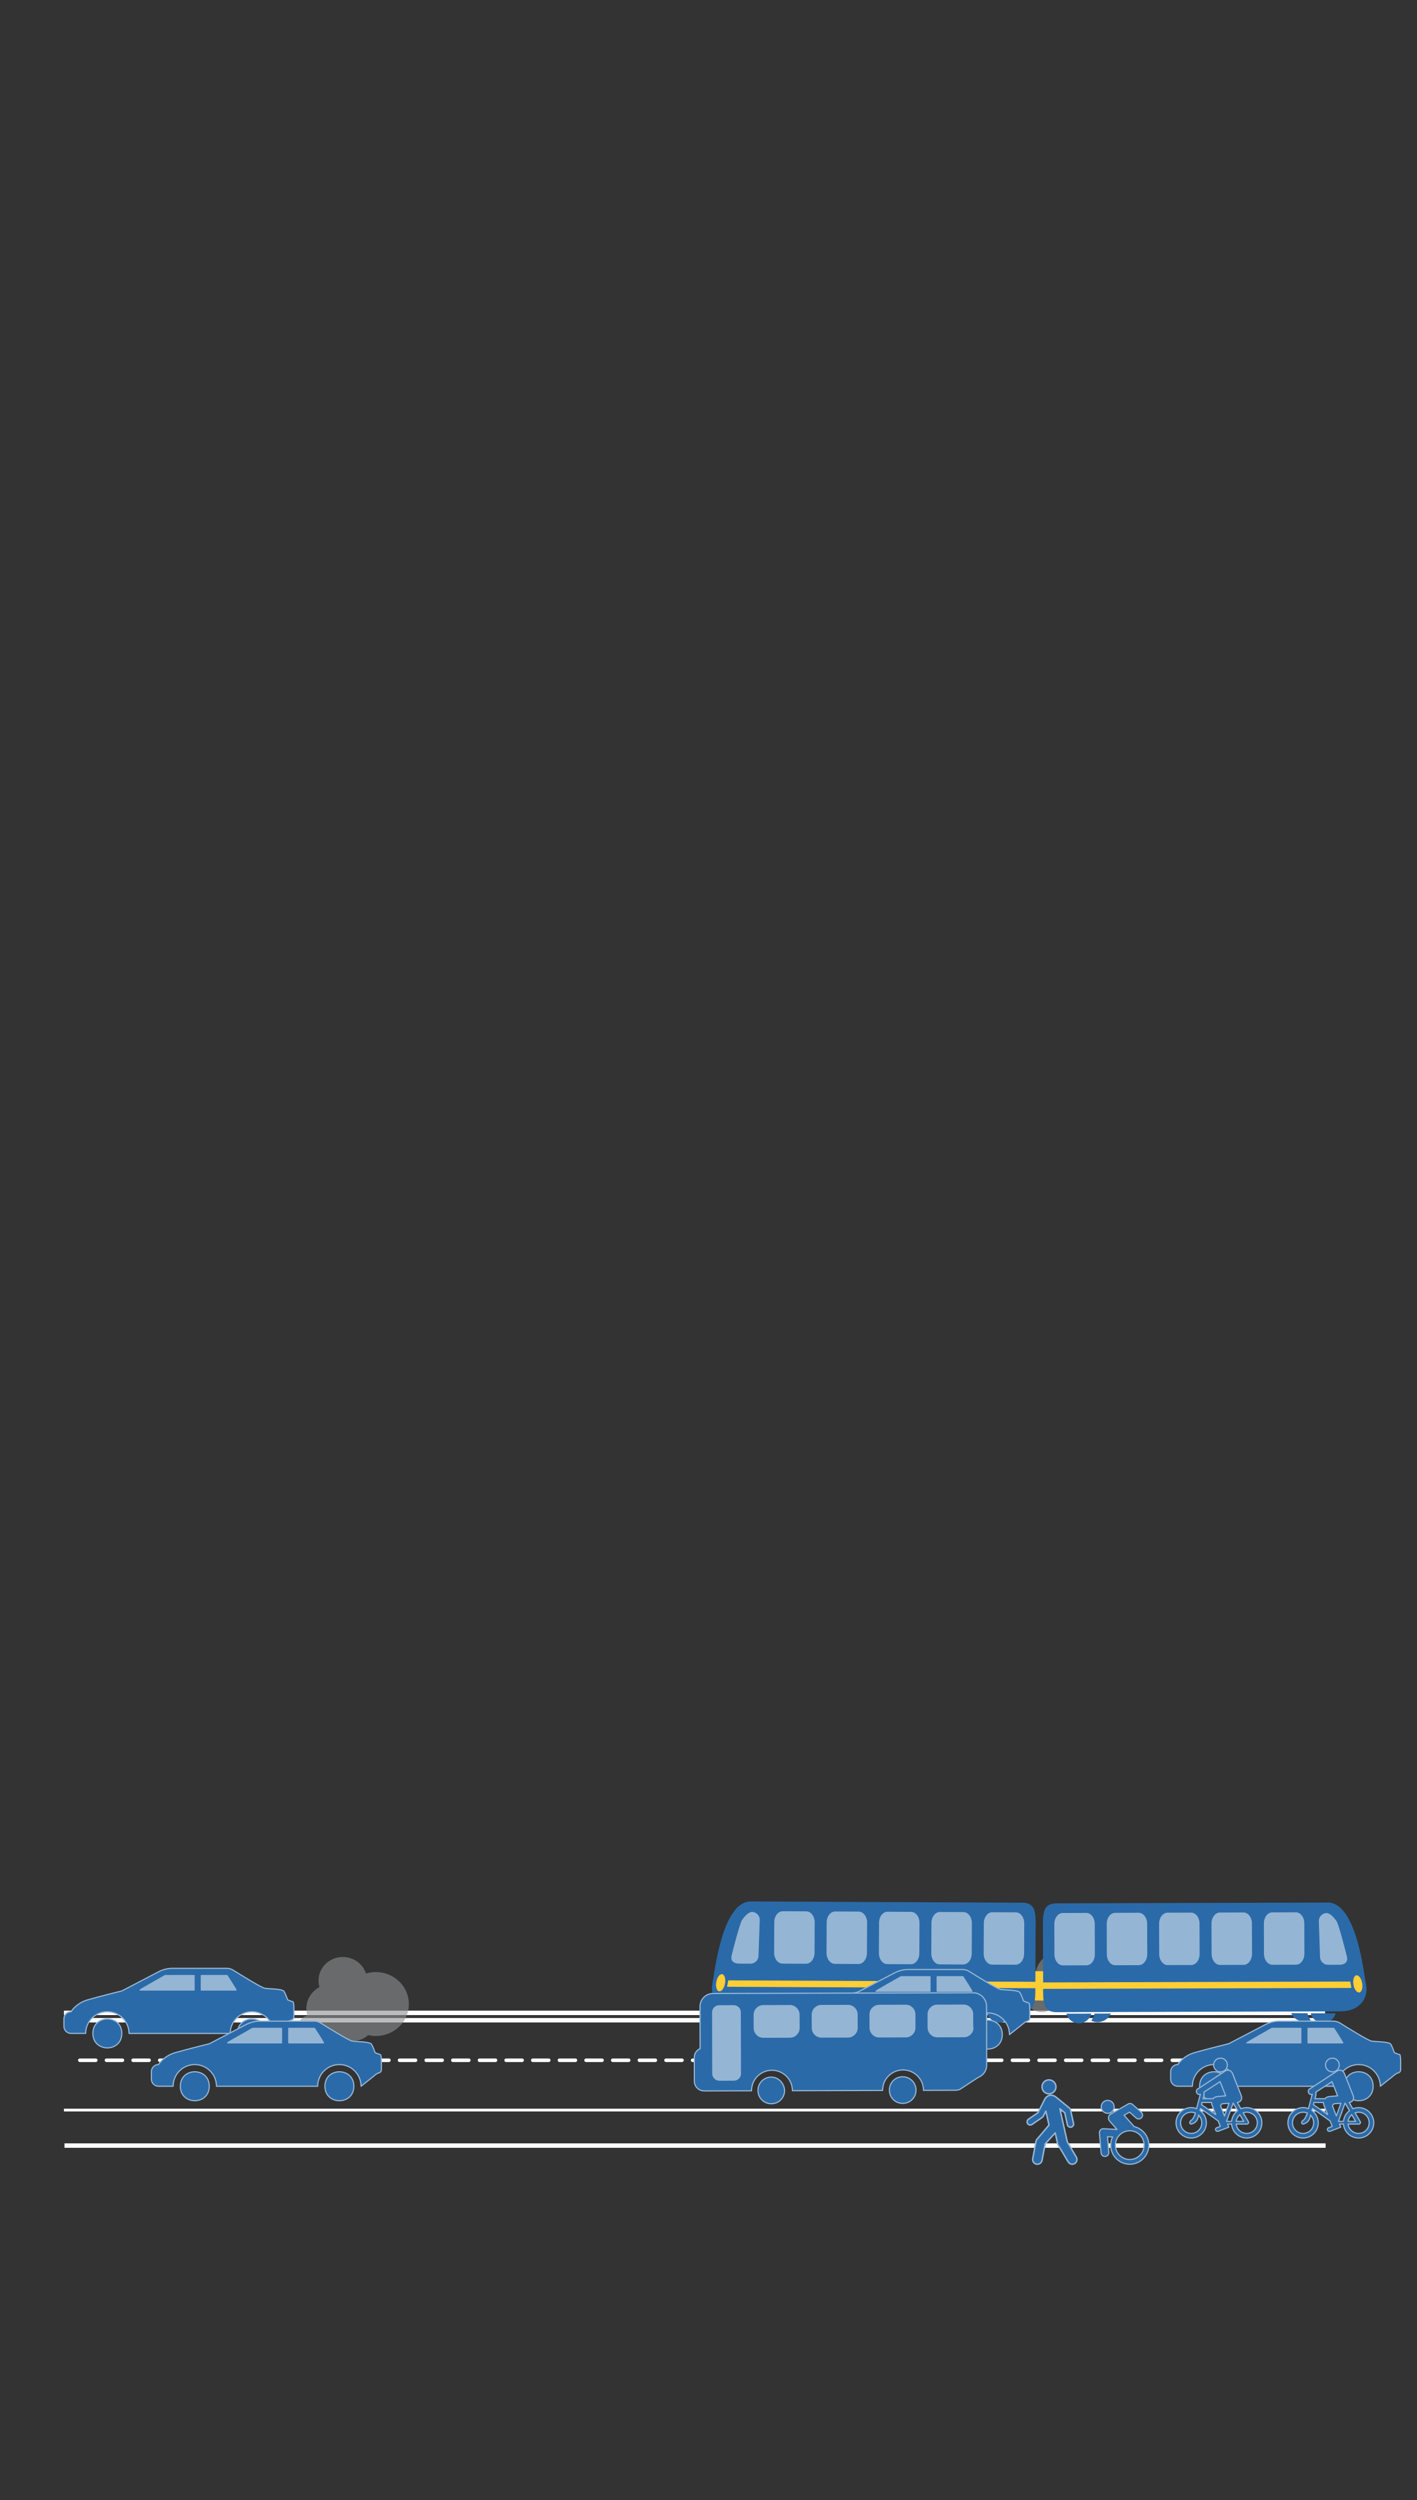 <?xml version="1.0" encoding="UTF-8" standalone="no"?>
<!DOCTYPE svg PUBLIC "-//W3C//DTD SVG 1.1//EN" "http://www.w3.org/Graphics/SVG/1.1/DTD/svg11.dtd">
<svg width="100%" height="100%" viewBox="0 0 1200 2116" version="1.1" xmlns="http://www.w3.org/2000/svg" xmlns:xlink="http://www.w3.org/1999/xlink" xml:space="preserve" xmlns:serif="http://www.serif.com/" style="fill-rule:evenodd;clip-rule:evenodd;stroke-linejoin:round;stroke-miterlimit:10;">
	<rect x="0" y="0" width="1200" height="2116" fill="#333333" stroke="none"/>
	<style type="text/css">
		#cars1 { animation: drive 8s linear 0s infinite; }
		#cars2 { animation: drive 10s linear 0s infinite; }
		#exhaust { animation: rise 10s ease-in 5s infinite; }
		#bikes { animation: drive 16s linear 0s infinite; }
		#rail { animation: drive 6s linear 0s infinite; }
		#pedestrian { animation: drive 32s linear 0s infinite; }
		#wheelchair { animation: drive 28s linear 0s infinite; }
		@keyframes drive { from { transform: translateX(150%); } to { transform: translateX(-150%); } }
		@keyframes rise { from { transform: translateY(0); opacity: 1; } to { transform: translateY(-10%); opacity: 0; } }
	</style>
	<g id="animation2">
		<g id="road">
			<g transform="matrix(1.25,0,0,1.25,0,-310.913)">
				<path d="M65.361,1642.55L65.751,1642.81L66.012,1643.2L66.104,1643.66L66.012,1644.12L65.751,1644.51L65.361,1644.78L64.9,1644.87L54.069,1644.87L53.609,1644.78L53.218,1644.51L52.958,1644.12L52.866,1643.66L52.958,1643.2L53.218,1642.81L53.609,1642.55L54.069,1642.46L64.9,1642.46L65.361,1642.55ZM83.413,1642.55L83.803,1642.81L84.064,1643.2L84.156,1643.66L84.064,1644.12L83.803,1644.51L83.413,1644.78L82.952,1644.87L72.121,1644.87L71.661,1644.78L71.27,1644.51L71.01,1644.12L70.918,1643.66L71.01,1643.2L71.27,1642.81L71.661,1642.55L72.121,1642.46L82.952,1642.46L83.413,1642.55ZM101.465,1642.55L101.855,1642.81L102.116,1643.2L102.208,1643.66L102.116,1644.12L101.855,1644.51L101.465,1644.78L101.004,1644.87L90.173,1644.87L89.713,1644.78L89.322,1644.51L89.062,1644.12L88.97,1643.66L89.062,1643.2L89.322,1642.81L89.713,1642.55L90.173,1642.46L101.004,1642.46L101.465,1642.55ZM119.517,1642.55L119.907,1642.81L120.168,1643.2L120.26,1643.66L120.168,1644.12L119.907,1644.51L119.517,1644.78L119.056,1644.87L108.225,1644.87L107.765,1644.78L107.374,1644.51L107.114,1644.12L107.022,1643.66L107.114,1643.2L107.374,1642.81L107.765,1642.55L108.225,1642.46L119.056,1642.46L119.517,1642.55ZM137.569,1642.55L137.959,1642.81L138.22,1643.2L138.312,1643.66L138.22,1644.12L137.959,1644.51L137.569,1644.78L137.108,1644.87L126.277,1644.87L125.817,1644.78L125.426,1644.51L125.166,1644.12L125.074,1643.66L125.166,1643.2L125.426,1642.81L125.817,1642.55L126.277,1642.46L137.108,1642.46L137.569,1642.55ZM155.621,1642.55L156.011,1642.81L156.272,1643.2L156.364,1643.66L156.272,1644.12L156.011,1644.51L155.621,1644.78L155.16,1644.87L144.329,1644.87L143.869,1644.78L143.478,1644.51L143.218,1644.12L143.126,1643.66L143.218,1643.2L143.478,1642.81L143.869,1642.55L144.329,1642.46L155.16,1642.46L155.621,1642.55ZM173.673,1642.55L174.063,1642.81L174.324,1643.2L174.416,1643.66L174.324,1644.12L174.063,1644.51L173.673,1644.78L173.212,1644.87L162.381,1644.87L161.921,1644.78L161.53,1644.51L161.27,1644.12L161.178,1643.66L161.27,1643.2L161.53,1642.81L161.921,1642.55L162.381,1642.46L173.212,1642.46L173.673,1642.55ZM191.725,1642.55L192.115,1642.81L192.376,1643.2L192.468,1643.66L192.376,1644.12L192.115,1644.51L191.725,1644.78L191.264,1644.87L180.433,1644.87L179.973,1644.78L179.582,1644.51L179.322,1644.12L179.23,1643.66L179.322,1643.2L179.582,1642.81L179.973,1642.55L180.433,1642.46L191.264,1642.46L191.725,1642.55ZM209.777,1642.55L210.167,1642.81L210.428,1643.2L210.52,1643.66L210.428,1644.12L210.167,1644.51L209.777,1644.78L209.316,1644.87L198.485,1644.87L198.025,1644.78L197.634,1644.51L197.374,1644.12L197.282,1643.66L197.374,1643.2L197.634,1642.81L198.025,1642.55L198.485,1642.46L209.316,1642.46L209.777,1642.55ZM227.829,1642.55L228.219,1642.81L228.48,1643.2L228.572,1643.66L228.48,1644.12L228.219,1644.51L227.829,1644.78L227.368,1644.87L216.537,1644.87L216.077,1644.78L215.686,1644.51L215.426,1644.12L215.334,1643.66L215.426,1643.2L215.686,1642.81L216.077,1642.55L216.537,1642.46L227.368,1642.46L227.829,1642.55ZM245.881,1642.55L246.271,1642.81L246.532,1643.2L246.624,1643.66L246.532,1644.12L246.271,1644.51L245.881,1644.78L245.42,1644.87L234.589,1644.87L234.129,1644.78L233.738,1644.51L233.478,1644.12L233.386,1643.66L233.478,1643.2L233.738,1642.81L234.129,1642.55L234.589,1642.46L245.42,1642.46L245.881,1642.55ZM263.933,1642.55L264.323,1642.81L264.584,1643.2L264.676,1643.66L264.584,1644.12L264.323,1644.51L263.933,1644.78L263.472,1644.87L252.641,1644.87L252.181,1644.78L251.79,1644.51L251.53,1644.12L251.438,1643.66L251.53,1643.2L251.79,1642.81L252.181,1642.55L252.641,1642.46L263.472,1642.46L263.933,1642.55ZM281.985,1642.55L282.375,1642.81L282.636,1643.2L282.728,1643.66L282.636,1644.12L282.375,1644.51L281.985,1644.78L281.524,1644.87L270.693,1644.87L270.233,1644.78L269.842,1644.51L269.582,1644.12L269.49,1643.66L269.582,1643.2L269.842,1642.81L270.233,1642.55L270.693,1642.46L281.524,1642.46L281.985,1642.55ZM300.037,1642.55L300.427,1642.81L300.688,1643.2L300.78,1643.66L300.688,1644.12L300.427,1644.51L300.037,1644.78L299.576,1644.87L288.745,1644.87L288.285,1644.78L287.894,1644.51L287.634,1644.12L287.542,1643.66L287.634,1643.2L287.894,1642.81L288.285,1642.55L288.745,1642.46L299.576,1642.46L300.037,1642.55ZM318.089,1642.55L318.479,1642.81L318.74,1643.2L318.832,1643.66L318.74,1644.12L318.479,1644.51L318.089,1644.78L317.628,1644.87L306.797,1644.87L306.337,1644.78L305.946,1644.51L305.686,1644.12L305.594,1643.66L305.686,1643.2L305.946,1642.81L306.337,1642.55L306.797,1642.46L317.628,1642.46L318.089,1642.55ZM336.141,1642.55L336.531,1642.81L336.792,1643.2L336.884,1643.66L336.792,1644.12L336.531,1644.51L336.141,1644.78L335.68,1644.87L324.849,1644.87L324.389,1644.78L323.998,1644.51L323.738,1644.12L323.646,1643.66L323.738,1643.2L323.998,1642.81L324.389,1642.55L324.849,1642.46L335.68,1642.46L336.141,1642.55ZM354.193,1642.55L354.583,1642.81L354.844,1643.2L354.936,1643.66L354.844,1644.12L354.583,1644.51L354.193,1644.78L353.732,1644.87L342.901,1644.87L342.441,1644.78L342.05,1644.51L341.79,1644.12L341.698,1643.66L341.79,1643.2L342.05,1642.81L342.441,1642.55L342.901,1642.46L353.732,1642.46L354.193,1642.55ZM372.245,1642.55L372.635,1642.81L372.896,1643.2L372.988,1643.66L372.896,1644.12L372.635,1644.51L372.245,1644.78L371.784,1644.87L360.953,1644.87L360.493,1644.78L360.102,1644.51L359.842,1644.12L359.75,1643.66L359.842,1643.2L360.102,1642.81L360.493,1642.55L360.953,1642.46L371.784,1642.46L372.245,1642.55ZM390.297,1642.55L390.687,1642.81L390.948,1643.2L391.04,1643.66L390.948,1644.12L390.687,1644.51L390.297,1644.78L389.836,1644.87L379.005,1644.87L378.545,1644.78L378.154,1644.51L377.894,1644.12L377.802,1643.66L377.894,1643.2L378.154,1642.81L378.545,1642.55L379.005,1642.46L389.836,1642.46L390.297,1642.55ZM408.349,1642.55L408.739,1642.81L409,1643.2L409.092,1643.66L409,1644.12L408.739,1644.51L408.349,1644.78L407.888,1644.87L397.057,1644.87L396.597,1644.78L396.206,1644.51L395.946,1644.12L395.854,1643.66L395.946,1643.2L396.206,1642.81L396.597,1642.55L397.057,1642.46L407.888,1642.46L408.349,1642.55ZM426.401,1642.55L426.791,1642.81L427.052,1643.2L427.144,1643.66L427.052,1644.12L426.791,1644.51L426.401,1644.78L425.94,1644.87L415.109,1644.87L414.649,1644.78L414.258,1644.51L413.998,1644.12L413.906,1643.66L413.998,1643.2L414.258,1642.81L414.649,1642.55L415.109,1642.46L425.94,1642.46L426.401,1642.55ZM444.453,1642.55L444.843,1642.81L445.104,1643.2L445.196,1643.66L445.104,1644.12L444.843,1644.51L444.453,1644.78L443.992,1644.87L433.161,1644.87L432.701,1644.78L432.31,1644.51L432.05,1644.12L431.958,1643.66L432.05,1643.2L432.31,1642.81L432.701,1642.55L433.161,1642.46L443.992,1642.46L444.453,1642.55ZM462.505,1642.55L462.895,1642.81L463.156,1643.2L463.248,1643.66L463.156,1644.12L462.895,1644.51L462.505,1644.78L462.044,1644.87L451.213,1644.87L450.753,1644.78L450.362,1644.51L450.102,1644.12L450.01,1643.66L450.102,1643.2L450.362,1642.81L450.753,1642.55L451.213,1642.46L462.044,1642.46L462.505,1642.55ZM480.557,1642.55L480.947,1642.81L481.208,1643.2L481.3,1643.66L481.208,1644.12L480.947,1644.51L480.557,1644.78L480.096,1644.87L469.265,1644.87L468.805,1644.78L468.414,1644.51L468.154,1644.12L468.062,1643.66L468.154,1643.2L468.414,1642.81L468.805,1642.55L469.265,1642.46L480.096,1642.46L480.557,1642.55ZM498.609,1642.55L498.999,1642.81L499.26,1643.2L499.352,1643.66L499.26,1644.12L498.999,1644.51L498.609,1644.78L498.148,1644.87L487.317,1644.87L486.857,1644.78L486.466,1644.51L486.206,1644.12L486.114,1643.66L486.206,1643.2L486.466,1642.81L486.857,1642.55L487.317,1642.46L498.148,1642.46L498.609,1642.55ZM516.661,1642.55L517.051,1642.81L517.312,1643.2L517.404,1643.66L517.312,1644.12L517.051,1644.51L516.661,1644.78L516.2,1644.87L505.369,1644.87L504.909,1644.78L504.518,1644.51L504.258,1644.12L504.166,1643.66L504.258,1643.2L504.518,1642.81L504.909,1642.55L505.369,1642.46L516.2,1642.46L516.661,1642.55ZM534.713,1642.55L535.103,1642.81L535.364,1643.2L535.456,1643.66L535.364,1644.12L535.103,1644.51L534.713,1644.78L534.252,1644.87L523.421,1644.87L522.961,1644.78L522.57,1644.51L522.31,1644.12L522.218,1643.66L522.31,1643.2L522.57,1642.81L522.961,1642.55L523.421,1642.46L534.252,1642.46L534.713,1642.55ZM552.765,1642.55L553.155,1642.81L553.416,1643.2L553.508,1643.66L553.416,1644.12L553.155,1644.51L552.765,1644.78L552.304,1644.87L541.473,1644.87L541.013,1644.78L540.622,1644.51L540.362,1644.12L540.27,1643.66L540.362,1643.2L540.622,1642.81L541.013,1642.55L541.473,1642.46L552.304,1642.46L552.765,1642.55ZM570.817,1642.55L571.207,1642.81L571.468,1643.2L571.56,1643.66L571.468,1644.12L571.207,1644.51L570.817,1644.78L570.356,1644.87L559.525,1644.87L559.065,1644.78L558.674,1644.51L558.414,1644.12L558.322,1643.66L558.414,1643.2L558.674,1642.81L559.065,1642.55L559.525,1642.46L570.356,1642.46L570.817,1642.55ZM588.869,1642.55L589.259,1642.81L589.52,1643.2L589.612,1643.66L589.52,1644.12L589.259,1644.51L588.869,1644.78L588.408,1644.87L577.577,1644.87L577.117,1644.78L576.726,1644.51L576.466,1644.12L576.374,1643.66L576.466,1643.2L576.726,1642.81L577.117,1642.55L577.577,1642.46L588.408,1642.46L588.869,1642.55ZM606.921,1642.55L607.311,1642.81L607.572,1643.2L607.664,1643.66L607.572,1644.12L607.311,1644.51L606.921,1644.78L606.46,1644.87L595.629,1644.87L595.169,1644.78L594.778,1644.51L594.518,1644.12L594.426,1643.66L594.518,1643.2L594.778,1642.81L595.169,1642.55L595.629,1642.46L606.46,1642.46L606.921,1642.55ZM624.973,1642.55L625.363,1642.81L625.624,1643.2L625.716,1643.66L625.624,1644.12L625.363,1644.51L624.973,1644.78L624.512,1644.87L613.681,1644.87L613.221,1644.78L612.83,1644.51L612.57,1644.12L612.478,1643.66L612.57,1643.2L612.83,1642.81L613.221,1642.55L613.681,1642.46L624.512,1642.46L624.973,1642.55ZM643.025,1642.55L643.415,1642.81L643.676,1643.2L643.768,1643.66L643.676,1644.12L643.415,1644.51L643.025,1644.78L642.564,1644.87L631.733,1644.87L631.273,1644.78L630.882,1644.51L630.622,1644.12L630.53,1643.66L630.622,1643.2L630.882,1642.81L631.273,1642.55L631.733,1642.46L642.564,1642.46L643.025,1642.55ZM661.077,1642.55L661.467,1642.81L661.728,1643.2L661.82,1643.66L661.728,1644.12L661.467,1644.51L661.077,1644.78L660.616,1644.87L649.785,1644.87L649.325,1644.78L648.934,1644.51L648.674,1644.12L648.582,1643.66L648.674,1643.2L648.934,1642.81L649.325,1642.55L649.785,1642.46L660.616,1642.46L661.077,1642.55ZM679.129,1642.55L679.519,1642.81L679.78,1643.2L679.872,1643.66L679.78,1644.12L679.519,1644.51L679.129,1644.78L678.668,1644.87L667.837,1644.87L667.377,1644.78L666.986,1644.51L666.726,1644.12L666.634,1643.66L666.726,1643.2L666.986,1642.81L667.377,1642.55L667.837,1642.46L678.668,1642.46L679.129,1642.55ZM697.181,1642.55L697.571,1642.81L697.832,1643.2L697.924,1643.66L697.832,1644.12L697.571,1644.51L697.181,1644.78L696.72,1644.87L685.889,1644.87L685.429,1644.78L685.038,1644.51L684.778,1644.12L684.686,1643.66L684.778,1643.2L685.038,1642.81L685.429,1642.55L685.889,1642.46L696.72,1642.46L697.181,1642.55ZM715.233,1642.55L715.623,1642.81L715.884,1643.2L715.976,1643.66L715.884,1644.12L715.623,1644.51L715.233,1644.78L714.772,1644.87L703.941,1644.87L703.481,1644.78L703.09,1644.51L702.83,1644.12L702.738,1643.66L702.83,1643.2L703.09,1642.81L703.481,1642.55L703.941,1642.46L714.772,1642.46L715.233,1642.55ZM733.285,1642.55L733.675,1642.81L733.936,1643.2L734.028,1643.66L733.936,1644.12L733.675,1644.51L733.285,1644.78L732.824,1644.87L721.993,1644.87L721.533,1644.78L721.142,1644.51L720.882,1644.12L720.79,1643.66L720.882,1643.2L721.142,1642.81L721.533,1642.55L721.993,1642.46L732.824,1642.46L733.285,1642.55ZM751.337,1642.55L751.727,1642.81L751.988,1643.2L752.08,1643.66L751.988,1644.12L751.727,1644.51L751.337,1644.78L750.876,1644.87L740.045,1644.87L739.585,1644.78L739.194,1644.51L738.934,1644.12L738.842,1643.66L738.934,1643.2L739.194,1642.81L739.585,1642.55L740.045,1642.46L750.876,1642.46L751.337,1642.55ZM769.389,1642.55L769.779,1642.81L770.04,1643.2L770.132,1643.66L770.04,1644.12L769.779,1644.51L769.389,1644.78L768.928,1644.87L758.097,1644.87L757.637,1644.78L757.246,1644.51L756.986,1644.12L756.894,1643.66L756.986,1643.2L757.246,1642.81L757.637,1642.55L758.097,1642.46L768.928,1642.46L769.389,1642.55ZM787.441,1642.55L787.831,1642.81L788.092,1643.2L788.184,1643.66L788.092,1644.12L787.831,1644.51L787.441,1644.78L786.98,1644.87L776.149,1644.87L775.689,1644.78L775.298,1644.51L775.038,1644.12L774.946,1643.66L775.038,1643.2L775.298,1642.81L775.689,1642.55L776.149,1642.46L786.98,1642.46L787.441,1642.55ZM805.493,1642.55L805.883,1642.81L806.144,1643.2L806.236,1643.66L806.144,1644.12L805.883,1644.51L805.493,1644.78L805.032,1644.87L794.201,1644.87L793.741,1644.78L793.35,1644.51L793.09,1644.12L792.998,1643.66L793.09,1643.2L793.35,1642.81L793.741,1642.55L794.201,1642.46L805.032,1642.46L805.493,1642.55ZM823.545,1642.55L823.935,1642.81L824.196,1643.2L824.288,1643.66L824.196,1644.12L823.935,1644.51L823.545,1644.78L823.084,1644.87L812.253,1644.87L811.793,1644.78L811.402,1644.51L811.142,1644.12L811.05,1643.66L811.142,1643.2L811.402,1642.81L811.793,1642.55L812.253,1642.46L823.084,1642.46L823.545,1642.55ZM841.597,1642.55L841.987,1642.81L842.248,1643.2L842.34,1643.66L842.248,1644.12L841.987,1644.51L841.597,1644.78L841.136,1644.87L830.305,1644.87L829.845,1644.78L829.454,1644.51L829.194,1644.12L829.102,1643.66L829.194,1643.2L829.454,1642.81L829.845,1642.55L830.305,1642.46L841.136,1642.46L841.597,1642.55ZM859.649,1642.55L860.039,1642.81L860.3,1643.2L860.392,1643.66L860.3,1644.12L860.039,1644.51L859.649,1644.78L859.188,1644.87L848.357,1644.87L847.897,1644.78L847.506,1644.51L847.246,1644.12L847.154,1643.66L847.246,1643.2L847.506,1642.81L847.897,1642.55L848.357,1642.46L859.188,1642.46L859.649,1642.55ZM877.701,1642.55L878.091,1642.81L878.352,1643.2L878.444,1643.66L878.352,1644.12L878.091,1644.51L877.701,1644.78L877.24,1644.87L866.409,1644.87L865.949,1644.78L865.558,1644.51L865.298,1644.12L865.206,1643.66L865.298,1643.2L865.558,1642.81L865.949,1642.55L866.409,1642.46L877.24,1642.46L877.701,1642.55ZM895.753,1642.55L896.143,1642.81L896.404,1643.2L896.496,1643.66L896.404,1644.12L896.143,1644.51L895.753,1644.78L895.292,1644.87L884.461,1644.87L884.001,1644.78L883.61,1644.51L883.35,1644.12L883.258,1643.66L883.35,1643.2L883.61,1642.81L884.001,1642.55L884.461,1642.46L895.292,1642.46L895.753,1642.55ZM913.805,1642.55L914.195,1642.81L914.456,1643.2L914.548,1643.66L914.456,1644.12L914.195,1644.51L913.805,1644.78L913.344,1644.87L902.513,1644.87L902.053,1644.78L901.662,1644.51L901.402,1644.12L901.31,1643.66L901.402,1643.2L901.662,1642.81L902.053,1642.55L902.513,1642.46L913.344,1642.46L913.805,1642.55Z" style="fill:white;"/>
			</g>
			<g transform="matrix(1.25,0,0,1.25,0,-310.913)">
				<path d="M43.314,1677.38L897.718,1677.38" style="fill:none;stroke:white;stroke-width:1.9px;"/>
			</g>
			<g transform="matrix(1.25,0,0,1.25,0,-310.913)">
				<path d="M43.685,1701.45L898.088,1701.45" style="fill:none;stroke:white;stroke-width:3px;"/>
			</g>
			<g transform="matrix(1.25,0,0,1.25,0,-310.913)">
				<path d="M43.685,1616.58L898.088,1616.58" style="fill:none;stroke:white;stroke-width:3px;"/>
			</g>
			<g transform="matrix(1.25,0,0,1.25,0,-310.913)">
				<path d="M43.314,1611.58L897.718,1611.58" style="fill:none;stroke:white;stroke-width:3px;"/>
			</g>
		</g>
		<g id="exhaust">
			<g transform="matrix(1.25,0,0,1.25,390,-310.913)">
				<path d="M393.713,1611.12C397.326,1611.12 400.488,1609.4 402.412,1606.74C404.092,1607.83 406.124,1608.48 408.296,1608.48C410.51,1608.48 412.571,1607.83 414.257,1606.71C416.357,1607.85 418.759,1608.49 421.319,1608.49C425.234,1608.5 428.766,1607.01 431.377,1604.61C433.042,1605 434.756,1605.21 436.549,1605.21C448.924,1605.24 458.944,1595.56 458.96,1583.59C458.974,1571.63 448.982,1561.92 436.609,1561.91C434.272,1561.9 432.021,1562.24 429.916,1562.89C427.817,1556.43 421.593,1551.73 414.222,1551.72C405.141,1551.71 397.76,1558.83 397.753,1567.61C397.753,1569.17 397.978,1570.66 398.411,1572.08C393.1,1574.94 389.503,1580.39 389.495,1586.68C389.491,1588.25 389.729,1589.75 390.14,1591.21C386.052,1592.62 383.129,1596.4 383.122,1600.84C383.108,1606.51 387.848,1611.11 393.713,1611.12" style="fill:rgb(141,143,145);fill-opacity:0.6;fill-rule:nonzero;"/>
			</g>
			<g transform="matrix(1.25,0,0,1.25,0,-310.913)">
				<path d="M211.748,1633.16C215.362,1633.17 218.524,1631.44 220.447,1628.78C222.128,1629.87 224.16,1630.52 226.332,1630.52C228.545,1630.52 230.607,1629.87 232.293,1628.75C234.393,1629.89 236.795,1630.53 239.355,1630.53C243.269,1630.54 246.802,1629.05 249.413,1626.65C251.078,1627.04 252.792,1627.25 254.585,1627.25C266.96,1627.28 276.98,1617.6 276.996,1605.63C277.01,1593.67 267.018,1583.97 254.644,1583.95C252.308,1583.94 250.057,1584.28 247.952,1584.93C245.853,1578.47 239.629,1573.77 232.258,1573.76C223.177,1573.75 215.796,1580.87 215.789,1589.65C215.789,1591.21 216.014,1592.7 216.447,1594.12C211.136,1596.98 207.539,1602.44 207.531,1608.72C207.527,1610.3 207.765,1611.79 208.176,1613.25C204.088,1614.66 201.166,1618.44 201.158,1622.88C201.144,1628.55 205.884,1633.15 211.748,1633.16" style="fill:rgb(141,143,145);fill-opacity:0.6;fill-rule:nonzero;"/>
			</g>
			<rect x="-0.35" y="1547.46" width="1199.74" height="300.68" style="fill:none;"/>
		</g>
		<g id="rail" transform="matrix(1,0.012,-0.012,1,-149.699,-12.661)">
			<g transform="matrix(1.25,0,0,1.25,0,-310.913)">
				<path d="M1046.29,1603.28L631.982,1603.28C626.777,1603.28 619.82,1600.66 619.82,1595.45L621.181,1593.34C621.181,1588.13 626.777,1584.36 631.982,1584.36L1053.26,1582.45C1058.46,1582.45 1059.63,1587 1059.63,1592.2C1059.63,1597.41 1051.5,1603.28 1046.29,1603.28" style="fill:rgb(255,206,52);fill-rule:nonzero;"/>
			</g>
			<g transform="matrix(1.25,0,0,1.25,0,-310.913)">
				<path d="M642.477,1542.15L631.279,1556.06L626.643,1582.45L642.477,1586.75L833.286,1584.76L833.286,1542.15L642.477,1542.15Z" style="fill:rgb(149,181,212);fill-rule:nonzero;"/>
			</g>
			<g transform="matrix(1.25,0,0,1.25,0,-310.913)">
				<path d="M1036.62,1537.19L1047.88,1556.06L1052.51,1582.45L1036.68,1586.75L845.869,1584.76L845.869,1542.15L1036.62,1537.19Z" style="fill:rgb(149,181,212);fill-rule:nonzero;"/>
			</g>
			<g transform="matrix(1.25,0,0,1.25,0,-310.913)">
				<path d="M627.101,1594.31C626.58,1597.52 624.822,1599.9 623.182,1599.64C621.548,1599.37 620.658,1596.55 621.181,1593.33C621.713,1590.12 623.458,1587.74 625.105,1588C626.73,1588.27 627.624,1591.09 627.101,1594.31M758.479,1572.31C758.505,1576.39 755.979,1579.72 752.818,1579.74L736.855,1579.87C733.699,1579.88 731.126,1576.59 731.097,1572.52L730.945,1551.84C730.91,1547.76 733.448,1544.43 736.597,1544.4L752.563,1544.29C755.72,1544.27 758.297,1547.55 758.33,1551.64L758.479,1572.31ZM793.974,1572.06C793.998,1576.14 791.47,1579.46 788.315,1579.49L772.353,1579.6C769.193,1579.63 766.615,1576.33 766.582,1572.26L766.435,1551.58C766.41,1547.5 768.935,1544.17 772.093,1544.15L788.06,1544.03C791.208,1544 793.792,1547.3 793.815,1551.38L793.974,1572.06ZM687.498,1572.83C687.523,1576.91 684.997,1580.24 681.843,1580.27L665.878,1580.38C662.722,1580.4 660.144,1577.11 660.115,1573.03L659.964,1552.35C659.93,1548.27 662.465,1544.94 665.619,1544.92L681.582,1544.8C684.736,1544.79 687.315,1548.08 687.345,1552.16L687.498,1572.83ZM722.986,1572.57C723.016,1576.65 720.483,1579.98 717.335,1580.01L701.372,1580.12C698.218,1580.14 695.634,1576.85 695.603,1572.77L695.455,1552.09C695.423,1548.02 697.96,1544.68 701.109,1544.66L717.08,1544.54C720.228,1544.52 722.811,1547.82 722.843,1551.9L722.986,1572.57ZM829.437,1571.79C829.47,1575.87 826.945,1579.2 823.787,1579.23L807.832,1579.35C804.685,1579.37 802.103,1576.08 802.08,1572L801.923,1551.32C801.895,1547.24 804.421,1543.91 807.578,1543.89L823.545,1543.77C826.695,1543.75 829.277,1547.04 829.306,1551.12L829.457,1571.79L829.437,1571.79ZM629.247,1592.15L837.311,1590.63L837.048,1554.55C836.979,1544.94 837.448,1537.12 827.851,1537.19L643.906,1538.53C624.089,1538.67 619.66,1589.69 618.906,1592.22L618.266,1596.59C618.167,1600.26 619.228,1603.65 621.417,1606.36C623.605,1609.09 627.93,1612.32 636.054,1612.26L828.404,1610.86C837.46,1610.8 837.453,1603.83 837.359,1594.98L628.514,1596.5L629.247,1592.15ZM650.112,1550.98L649.563,1575.21C649.593,1578.21 647.177,1580.66 644.167,1580.68L636.79,1580.73C631.423,1580.77 630.775,1577.76 631.314,1575.34C631.871,1572.92 636.671,1553.02 638.257,1550.91C639.837,1548.8 642.207,1545.61 645.195,1545.58L644.629,1545.59C647.649,1545.57 650.094,1547.99 650.112,1550.98" style="fill:rgb(42,106,169);fill-rule:nonzero;"/>
			</g>
			<g transform="matrix(1.25,0,0,1.25,0,-310.913)">
				<path d="M804.894,1612.08C805.876,1615.82 809.294,1618.58 813.357,1618.55C817.414,1618.52 820.794,1615.72 821.746,1611.95L804.894,1612.08Z" style="fill:rgb(42,106,169);fill-rule:nonzero;"/>
			</g>
			<g transform="matrix(1.25,0,0,1.25,274,-313.913)">
				<path d="M804.894,1612.08C805.876,1615.82 809.294,1618.58 813.357,1618.55C817.414,1618.52 820.794,1615.72 821.746,1611.95L804.894,1612.08Z" style="fill:rgb(42,106,169);fill-rule:nonzero;"/>
			</g>
			<g transform="matrix(1.25,0,0,1.25,0,-310.913)">
				<path d="M791.685,1612.17C793.228,1615.57 796.673,1617.93 800.656,1617.9C802.212,1617.89 803.691,1617.51 804.996,1616.84C803.866,1615.49 803.037,1613.86 802.664,1612.08L791.677,1612.16L791.685,1612.17Z" style="fill:rgb(42,106,169);fill-rule:nonzero;"/>
			</g>
			<g transform="matrix(1.25,0,0,1.25,274,-313.913)">
				<path d="M791.685,1612.17C793.228,1615.57 796.673,1617.93 800.656,1617.9C802.212,1617.89 803.691,1617.51 804.996,1616.84C803.866,1615.49 803.037,1613.86 802.664,1612.08L791.677,1612.16L791.685,1612.17Z" style="fill:rgb(42,106,169);fill-rule:nonzero;"/>
			</g>
			<g transform="matrix(1.25,0,0,1.25,0,-310.913)">
				<path d="M635.644,1613.31C636.955,1617.18 640.646,1619.97 644.965,1619.93C646.537,1619.92 647.998,1619.54 649.311,1618.88C647.988,1617.32 647.103,1615.37 646.853,1613.23L635.644,1613.31Z" style="fill:rgb(42,106,169);fill-rule:nonzero;"/>
			</g>
			<g transform="matrix(1.25,0,0,1.25,0,-310.913)">
				<path d="M648.881,1613.21C649.712,1617.29 653.343,1620.36 657.675,1620.32C661.989,1620.29 665.579,1617.19 666.355,1613.08L648.881,1613.21Z" style="fill:rgb(42,106,169);fill-rule:nonzero;"/>
			</g>
			<g transform="matrix(1.25,0,0,1.25,0,-310.913)">
				<path d="M1056.84,1595.23C1055.21,1595.53 1053.4,1593.19 1052.81,1589.98C1052.21,1586.78 1053.04,1583.95 1054.67,1583.63C1056.3,1583.34 1058.1,1585.68 1058.7,1588.89C1059.3,1592.09 1058.46,1594.92 1056.84,1595.23M1042.82,1576.63L1035.44,1576.74C1032.43,1576.79 1029.96,1574.39 1029.92,1571.39L1028.84,1547.19C1028.8,1544.29 1031.03,1541.88 1033.92,1541.69C1033.82,1541.68 1033.73,1541.67 1033.63,1541.67L1034.2,1541.67C1034.11,1541.67 1034.01,1541.68 1033.92,1541.69C1036.78,1541.84 1039.11,1544.85 1040.69,1546.85C1042.32,1548.93 1047.56,1568.71 1048.17,1571.12C1048.77,1573.53 1048.19,1576.55 1042.82,1576.63M1013.73,1576.92L997.766,1577.17C994.611,1577.21 992.005,1573.94 991.943,1569.86L991.636,1549.18C991.579,1545.1 994.079,1541.75 997.238,1541.71L1013.2,1541.47C1016.35,1541.42 1018.96,1544.7 1019.02,1548.78L1019.33,1569.45C1019.39,1573.53 1016.88,1576.88 1013.73,1576.92M978.239,1577.46L962.273,1577.7C959.12,1577.75 956.519,1574.47 956.461,1570.39L956.147,1549.71C956.087,1545.63 958.593,1542.29 961.741,1542.25L977.71,1542C980.863,1541.96 983.468,1545.23 983.528,1549.31L983.835,1569.98C983.899,1574.06 981.392,1577.42 978.239,1577.46M942.759,1577.99L926.794,1578.23C923.636,1578.27 921.031,1575 920.972,1570.92L920.661,1550.24C920.603,1546.17 923.103,1542.82 926.261,1542.77L942.228,1542.53C945.378,1542.49 947.986,1545.75 948.04,1549.84L948.355,1570.51C948.416,1574.6 945.911,1577.94 942.759,1577.99M907.266,1578.52L891.299,1578.76C888.149,1578.81 885.542,1575.54 885.486,1571.45L885.173,1550.78C885.111,1546.7 887.615,1543.35 890.766,1543.3L906.731,1543.06C909.886,1543.02 912.493,1546.29 912.554,1550.36L912.868,1571.04C912.929,1575.12 910.417,1578.47 907.266,1578.52M871.784,1579.05L855.829,1579.29C852.682,1579.34 850.077,1576.07 850.019,1571.98L850.001,1571.98L849.693,1551.31C849.628,1547.22 852.134,1543.88 855.286,1543.83L871.257,1543.59C874.409,1543.55 877.009,1546.81 877.07,1550.9L877.384,1571.58C877.445,1575.65 874.939,1579 871.784,1579.05M1061.68,1592.06L1060.95,1587.72C1060.14,1585.21 1054.59,1534.3 1034.77,1534.6L850.839,1537.35C841.236,1537.5 841.881,1545.3 842.023,1554.9L842.563,1590.99L1050.61,1587.88L1051.44,1592.22L842.623,1595.35C842.718,1604.19 842.868,1611.15 851.925,1611.02L1044.25,1608.14C1052.38,1608.02 1056.63,1604.68 1058.75,1601.92C1060.88,1599.16 1061.88,1595.75 1061.68,1592.06" style="fill:rgb(42,106,169);fill-rule:nonzero;"/>
			</g>
			<g transform="matrix(1.25,0,0,1.25,0,-310.913)">
				<path d="M875.458,1611.71C874.556,1615.48 871.208,1618.3 867.134,1618.37C863.082,1618.43 859.632,1615.69 858.606,1611.96L875.458,1611.71Z" style="fill:rgb(42,106,169);fill-rule:nonzero;"/>
			</g>
			<g transform="matrix(1.25,0,0,1.25,0,-310.913)">
				<path d="M888.669,1611.51C887.189,1614.94 883.804,1617.38 879.829,1617.43C878.269,1617.46 876.778,1617.11 875.458,1616.47C876.563,1615.1 877.353,1613.44 877.682,1611.66L888.669,1611.5L888.669,1611.51Z" style="fill:rgb(42,106,169);fill-rule:nonzero;"/>
			</g>
			<g transform="matrix(1,-0.012,0.012,1,149.842,10.838)">
				<rect x="-0.35" y="1547.46" width="1199.74" height="300.68" style="fill:none;"/>
			</g>
		</g>
		<g id="cars2">
			<g transform="matrix(1.25,0,0,1.25,0,-310.913)">
				<path d="M43.314,1615.62L43.314,1620.66C43.314,1623.33 45.472,1625.49 48.135,1625.49L58.012,1625.49L58.012,1625.21C58.027,1625.21 58.036,1625.22 58.036,1625.22C58.198,1617.23 64.691,1610.81 72.709,1610.81C80.822,1610.81 87.405,1617.39 87.405,1625.5L155.972,1625.5C155.972,1617.39 162.561,1610.81 170.669,1610.81C178.784,1610.81 185.363,1617.39 185.363,1625.5L193.717,1618.85C193.717,1618.85 195.672,1617.06 196.646,1616.73C197.628,1616.39 199.089,1616.07 199.089,1614.45C199.089,1612.82 199.413,1604.2 198.44,1604.04C197.464,1603.87 194.861,1602.74 194.861,1602.74C194.861,1602.74 193.561,1598.83 192.419,1597.04C191.282,1595.25 182.33,1595.41 179.401,1594.92C177.039,1594.53 163.276,1585.98 158.041,1582.69C156.726,1581.86 155.184,1581.42 153.619,1581.42L116.896,1581.42C113.619,1581.42 110.388,1582.21 107.473,1583.73L82.632,1596.69C82.632,1596.69 67.369,1600.45 59.503,1602.74C52.753,1604.68 49.352,1608.97 48.161,1610.8C45.497,1610.8 43.338,1612.96 43.314,1615.62" style="fill:rgb(42,106,169);fill-rule:nonzero;stroke:rgb(149,181,212);stroke-width:0.8px;stroke-miterlimit:1.414;"/>
			</g>
			<g transform="matrix(1.25,0,0,1.25,0,-310.913)">
				<path d="M160.881,1625.49C160.881,1638.55 180.479,1638.55 180.479,1625.49C180.479,1612.43 160.881,1612.43 160.881,1625.49" style="fill:rgb(42,106,169);fill-rule:nonzero;stroke:rgb(149,181,212);stroke-width:0.8px;stroke-miterlimit:1.414;"/>
			</g>
			<g transform="matrix(1.25,0,0,1.25,0,-310.913)">
				<path d="M62.93,1625.49C62.93,1638.55 82.52,1638.55 82.52,1625.49C82.52,1612.43 62.93,1612.43 62.93,1625.49" style="fill:rgb(42,106,169);fill-rule:nonzero;stroke:rgb(149,181,212);stroke-width:0.8px;stroke-miterlimit:1.414;"/>
			</g>
			<g transform="matrix(1.25,0,0,1.25,0,-310.913)">
				<path d="M94.929,1596.11C95.067,1595.83 111.906,1586.31 111.906,1586.31L131.495,1586.31L131.495,1596.11L94.929,1596.11Z" style="fill:rgb(149,181,212);fill-rule:nonzero;stroke:rgb(149,181,212);stroke-width:0.8px;stroke-miterlimit:1.414;"/>
			</g>
			<g transform="matrix(1.25,0,0,1.25,0,-310.913)">
				<path d="M136.389,1596.11L136.389,1586.31L153.805,1586.31C153.805,1586.31 159.332,1594.82 159.909,1596.11L136.398,1596.11L136.389,1596.11Z" style="fill:rgb(149,181,212);fill-rule:nonzero;stroke:rgb(149,181,212);stroke-width:0.8px;stroke-miterlimit:1.414;"/>
			</g>
			<g transform="matrix(1.25,0,0,1.25,403,-309.913)">
				<path d="M219.463,1615.62L219.463,1620.66C219.463,1623.33 221.621,1625.49 224.283,1625.49L234.16,1625.49L234.16,1625.21C234.176,1625.21 234.185,1625.22 234.185,1625.22C234.346,1617.23 240.839,1610.81 248.857,1610.81C256.971,1610.81 263.553,1617.39 263.553,1625.5L332.12,1625.5C332.12,1617.39 338.709,1610.81 346.817,1610.81C354.932,1610.81 361.513,1617.39 361.513,1625.5L369.863,1618.85C369.863,1618.85 371.82,1617.06 372.794,1616.73C373.776,1616.39 375.236,1616.07 375.236,1614.45C375.236,1612.82 375.56,1604.2 374.588,1604.04C373.613,1603.87 371.008,1602.74 371.008,1602.74C371.008,1602.74 369.709,1598.83 368.567,1597.04C367.43,1595.25 358.478,1595.41 355.549,1594.92C353.188,1594.53 339.424,1585.98 334.189,1582.69C332.874,1581.86 331.332,1581.42 329.766,1581.42L293.045,1581.42C289.766,1581.42 286.535,1582.21 283.622,1583.73L258.781,1596.69C258.781,1596.69 243.518,1600.45 235.652,1602.74C228.901,1604.68 225.5,1608.97 224.309,1610.8C221.646,1610.8 219.486,1612.96 219.463,1615.62" style="fill:rgb(42,106,169);fill-rule:nonzero;stroke:rgb(149,181,212);stroke-width:0.8px;stroke-miterlimit:1.414;"/>
			</g>
			<g transform="matrix(1.25,0,0,1.25,403,-309.913)">
				<path d="M337.03,1625.49C337.03,1638.55 356.628,1638.55 356.628,1625.49C356.628,1612.43 337.03,1612.43 337.03,1625.49" style="fill:rgb(42,106,169);fill-rule:nonzero;stroke:rgb(149,181,212);stroke-width:0.8px;stroke-miterlimit:1.414;"/>
			</g>
			<g transform="matrix(1.25,0,0,1.25,403,-309.913)">
				<path d="M239.077,1625.49C239.077,1638.55 258.667,1638.55 258.667,1625.49C258.667,1612.43 239.077,1612.43 239.077,1625.49" style="fill:rgb(42,106,169);fill-rule:nonzero;stroke:rgb(149,181,212);stroke-width:0.8px;stroke-miterlimit:1.414;"/>
			</g>
			<g transform="matrix(1.25,0,0,1.25,403,-309.913)">
				<path d="M271.077,1596.11C271.215,1595.83 288.054,1586.31 288.054,1586.31L307.643,1586.31L307.643,1596.11L271.077,1596.11Z" style="fill:rgb(149,181,212);fill-rule:nonzero;stroke:rgb(149,181,212);stroke-width:0.8px;stroke-miterlimit:1.414;"/>
			</g>
			<g transform="matrix(1.25,0,0,1.25,403,-309.913)">
				<path d="M312.536,1596.11L312.536,1586.31L329.952,1586.31C329.952,1586.31 335.478,1594.82 336.055,1596.11L312.545,1596.11L312.536,1596.11Z" style="fill:rgb(149,181,212);fill-rule:nonzero;stroke:rgb(149,181,212);stroke-width:0.8px;stroke-miterlimit:1.414;"/>
			</g>
			<rect x="-0.35" y="1547.46" width="1199.74" height="300.68" style="fill:none;"/>
		</g>
		<g id="cars1">
			<g transform="matrix(1.25,0,0,1.25,0,-310.913)">
				<path d="M659.328,1597.99L483.022,1598.45C478.186,1598.46 474.236,1602.44 474.254,1607.27L474.326,1635.85C471.901,1636.74 470.372,1639.16 470.377,1641.79L470.42,1657.84C470.43,1661.36 473.299,1664.43 477.031,1664.42L509.138,1664.34C509.128,1656.64 515.267,1650.47 522.961,1650.44C530.651,1650.42 536.825,1656.58 536.845,1664.27L597.946,1664.11C597.925,1656.41 604.068,1650.24 611.762,1650.22C619.455,1650.19 625.629,1656.34 625.652,1664.04L647.195,1663.98C648.086,1663.98 649.185,1663.75 650.068,1663.54L662.573,1655.37C666.078,1654.05 668.48,1650.75 668.478,1647L668.376,1606.76C668.141,1601.93 664.161,1597.98 659.328,1597.99" style="fill:rgb(42,106,169);fill-rule:nonzero;stroke:rgb(149,181,212);stroke-width:0.8px;stroke-miterlimit:1.414;"/>
			</g>
			<g transform="matrix(1.25,0,0,1.25,0,-310.913)">
				<path d="M659.168,1621.51C659.185,1625.03 656.324,1627.68 653.031,1627.69L635.005,1627.74C631.49,1627.74 628.839,1624.89 628.829,1621.59L628.813,1612.58C628.799,1609.07 631.648,1606.41 634.954,1606.41L652.761,1606.36C656.279,1606.35 658.922,1609.2 658.937,1612.5L658.957,1621.52L659.168,1621.51Z" style="fill:rgb(149,181,212);fill-rule:nonzero;stroke:rgb(149,181,212);stroke-width:0.8px;stroke-miterlimit:1.414;"/>
			</g>
			<g transform="matrix(1.25,0,0,1.25,0,-310.913)">
				<path d="M619.82,1621.61C619.827,1625.13 616.974,1627.78 613.671,1627.79L595.65,1627.84C592.135,1627.85 589.481,1624.99 589.474,1621.69L589.455,1612.68C589.443,1609.16 592.3,1606.51 595.601,1606.51L613.623,1606.46C617.139,1606.45 619.786,1609.3 619.797,1612.6L619.82,1621.61Z" style="fill:rgb(149,181,212);fill-rule:nonzero;stroke:rgb(149,181,212);stroke-width:0.8px;stroke-miterlimit:1.414;"/>
			</g>
			<g transform="matrix(1.25,0,0,1.25,0,-310.913)">
				<path d="M580.682,1621.72C580.687,1625.23 577.841,1627.88 574.543,1627.9L556.514,1627.94C553,1627.95 550.344,1625.1 550.344,1621.8L550.317,1612.79C550.307,1609.27 553.166,1606.62 556.465,1606.61L574.487,1606.57C578.001,1606.55 580.651,1609.41 580.662,1612.71L580.682,1621.72Z" style="fill:rgb(149,181,212);fill-rule:nonzero;stroke:rgb(149,181,212);stroke-width:0.8px;stroke-miterlimit:1.414;"/>
			</g>
			<g transform="matrix(1.25,0,0,1.25,0,-310.913)">
				<path d="M541.346,1621.82C541.346,1625.33 538.493,1627.99 535.198,1628L517.177,1628.05C513.655,1628.05 511.008,1625.19 510.996,1621.9L510.977,1612.89C510.965,1609.37 513.823,1606.71 517.118,1606.71L535.14,1606.66C538.657,1606.66 541.305,1609.51 541.318,1612.81L541.346,1621.82Z" style="fill:rgb(149,181,212);fill-rule:nonzero;stroke:rgb(149,181,212);stroke-width:0.8px;stroke-miterlimit:1.414;"/>
			</g>
			<g transform="matrix(1.25,0,0,1.25,0,-310.913)">
				<path d="M501.627,1652.7C501.627,1655.12 499.648,1657.1 497.236,1657.11L487.342,1657.14C484.929,1657.14 482.937,1655.17 482.925,1652.75L482.822,1611.21C482.817,1608.79 484.797,1606.8 487.211,1606.8L497.11,1606.78C499.518,1606.77 501.508,1608.74 501.513,1611.16L501.627,1652.7Z" style="fill:rgb(149,181,212);fill-rule:nonzero;stroke:rgb(149,181,212);stroke-width:0.8px;stroke-miterlimit:1.414;"/>
			</g>
			<g transform="matrix(1.25,0,0,1.25,0,-310.913)">
				<path d="M522.508,1655.08C517.451,1655.09 513.509,1659.06 513.528,1664.11C513.538,1669.17 517.508,1673.12 522.557,1673.1C527.621,1673.09 531.562,1669.11 531.544,1664.06C531.315,1659.22 527.346,1655.07 522.508,1655.08" style="fill:rgb(42,106,169);fill-rule:nonzero;stroke:rgb(149,181,212);stroke-width:0.8px;stroke-miterlimit:1.414;"/>
			</g>
			<g transform="matrix(1.25,0,0,1.25,0,-310.913)">
				<path d="M611.548,1654.84C606.486,1654.86 602.543,1658.83 602.558,1663.87C602.563,1668.94 606.545,1672.88 611.597,1672.87C616.653,1672.85 620.598,1668.88 620.584,1663.83C620.584,1658.99 616.608,1654.83 611.548,1654.84" style="fill:rgb(42,106,169);fill-rule:nonzero;stroke:rgb(149,181,212);stroke-width:0.8px;stroke-miterlimit:1.414;"/>
			</g>
			<g transform="matrix(1.25,0,0,1.25,0,-310.913)">
				<path d="M102.565,1651.39L102.565,1656.44C102.565,1659.1 104.723,1661.26 107.386,1661.26L117.262,1661.26L117.262,1660.98C117.278,1660.98 117.287,1660.99 117.287,1660.99C117.448,1653 123.941,1646.58 131.959,1646.58C140.073,1646.58 146.655,1653.17 146.655,1661.27L215.222,1661.27C215.222,1653.16 221.811,1646.58 229.919,1646.58C238.035,1646.58 244.615,1653.17 244.615,1661.27L252.967,1654.62C252.967,1654.62 254.922,1652.83 255.895,1652.5C256.878,1652.17 258.339,1651.84 258.339,1650.22C258.339,1648.59 258.663,1639.97 257.69,1639.81C256.715,1639.64 254.111,1638.51 254.111,1638.51C254.111,1638.51 252.81,1634.6 251.669,1632.81C250.532,1631.02 241.581,1631.18 238.651,1630.69C236.29,1630.31 222.526,1621.75 217.292,1618.47C215.976,1617.63 214.435,1617.19 212.87,1617.19L176.147,1617.19C172.869,1617.19 169.639,1617.98 166.724,1619.5L141.883,1632.47C141.883,1632.47 126.62,1636.22 118.754,1638.51C112.003,1640.45 108.603,1644.74 107.411,1646.57C104.748,1646.57 102.589,1648.73 102.565,1651.39" style="fill:rgb(42,106,169);fill-rule:nonzero;stroke:rgb(149,181,212);stroke-width:0.8px;stroke-miterlimit:1.414;"/>
			</g>
			<g transform="matrix(1.25,0,0,1.25,0,-310.913)">
				<path d="M220.132,1661.27C220.132,1674.32 239.73,1674.32 239.73,1661.27C239.73,1648.2 220.132,1648.2 220.132,1661.27" style="fill:rgb(42,106,169);fill-rule:nonzero;stroke:rgb(149,181,212);stroke-width:0.8px;stroke-miterlimit:1.414;"/>
			</g>
			<g transform="matrix(1.25,0,0,1.25,0,-310.913)">
				<path d="M122.18,1661.27C122.18,1674.32 141.77,1674.32 141.77,1661.27C141.77,1648.2 122.18,1648.2 122.18,1661.27" style="fill:rgb(42,106,169);fill-rule:nonzero;stroke:rgb(149,181,212);stroke-width:0.8px;stroke-miterlimit:1.414;"/>
			</g>
			<g transform="matrix(1.25,0,0,1.25,0,-310.913)">
				<path d="M154.178,1631.88C154.317,1631.6 171.156,1622.09 171.156,1622.09L190.745,1622.09L190.745,1631.88L154.178,1631.88Z" style="fill:rgb(149,181,212);fill-rule:nonzero;stroke:rgb(149,181,212);stroke-width:0.8px;stroke-miterlimit:1.414;"/>
			</g>
			<g transform="matrix(1.25,0,0,1.25,0,-310.913)">
				<path d="M195.639,1631.88L195.639,1622.09L213.055,1622.09C213.055,1622.09 218.582,1630.59 219.159,1631.88L195.647,1631.88L195.639,1631.88Z" style="fill:rgb(149,181,212);fill-rule:nonzero;stroke:rgb(149,181,212);stroke-width:0.8px;stroke-miterlimit:1.414;"/>
			</g>
			<g transform="matrix(1.25,0,0,1.25,643,-310.913)">
				<path d="M278.713,1651.39L278.713,1656.44C278.713,1659.1 280.871,1661.26 283.533,1661.26L293.41,1661.26L293.41,1660.98C293.426,1660.98 293.435,1660.99 293.435,1660.99C293.596,1653 300.089,1646.58 308.107,1646.58C316.221,1646.58 322.803,1653.17 322.803,1661.27L391.37,1661.27C391.37,1653.16 397.959,1646.58 406.067,1646.58C414.182,1646.58 420.762,1653.17 420.762,1661.27L429.114,1654.62C429.114,1654.62 431.07,1652.83 432.044,1652.5C433.026,1652.17 434.486,1651.84 434.486,1650.22C434.486,1648.59 434.81,1639.97 433.838,1639.81C432.863,1639.64 430.258,1638.51 430.258,1638.51C430.258,1638.51 428.959,1634.6 427.817,1632.81C426.68,1631.02 417.728,1631.18 414.799,1630.69C412.438,1630.31 398.674,1621.75 393.439,1618.47C392.124,1617.63 390.582,1617.19 389.016,1617.19L352.295,1617.19C349.016,1617.19 345.785,1617.98 342.872,1619.5L318.031,1632.47C318.031,1632.47 302.768,1636.22 294.902,1638.51C288.151,1640.45 284.75,1644.74 283.559,1646.57C280.895,1646.57 278.736,1648.73 278.713,1651.39" style="fill:rgb(42,106,169);fill-rule:nonzero;stroke:rgb(149,181,212);stroke-width:0.8px;stroke-miterlimit:1.414;"/>
			</g>
			<g transform="matrix(1.25,0,0,1.25,643,-310.913)">
				<path d="M396.279,1661.27C396.279,1674.32 415.878,1674.32 415.878,1661.27C415.878,1648.2 396.279,1648.2 396.279,1661.27" style="fill:rgb(42,106,169);fill-rule:nonzero;stroke:rgb(149,181,212);stroke-width:0.8px;stroke-miterlimit:1.414;"/>
			</g>
			<g transform="matrix(1.25,0,0,1.25,643,-310.913)">
				<path d="M298.327,1661.27C298.327,1674.32 317.917,1674.32 317.917,1661.27C317.917,1648.2 298.327,1648.2 298.327,1661.27" style="fill:rgb(42,106,169);fill-rule:nonzero;stroke:rgb(149,181,212);stroke-width:0.8px;stroke-miterlimit:1.414;"/>
			</g>
			<g transform="matrix(1.25,0,0,1.25,643,-310.913)">
				<path d="M330.327,1631.88C330.465,1631.6 347.304,1622.09 347.304,1622.09L366.893,1622.09L366.893,1631.88L330.327,1631.88Z" style="fill:rgb(149,181,212);fill-rule:nonzero;stroke:rgb(149,181,212);stroke-width:0.8px;stroke-miterlimit:1.414;"/>
			</g>
			<g transform="matrix(1.25,0,0,1.25,643,-310.913)">
				<path d="M371.786,1631.88L371.786,1622.09L389.202,1622.09C389.202,1622.09 394.729,1630.59 395.305,1631.88L371.795,1631.88L371.786,1631.88Z" style="fill:rgb(149,181,212);fill-rule:nonzero;stroke:rgb(149,181,212);stroke-width:0.8px;stroke-miterlimit:1.414;"/>
			</g>
			<rect x="-0.35" y="1547.46" width="1199.74" height="300.68" style="fill:none;"/>
		</g>
		<g id="bikes">
			<g transform="matrix(1.25,0,0,1.25,0,-310.913)">
				<path d="M826.877,1651.53C829.438,1651.53 831.521,1649.45 831.521,1646.88C831.521,1644.32 829.434,1642.24 826.877,1642.24C824.313,1642.24 822.226,1644.32 822.226,1646.88C822.226,1649.45 824.31,1651.53 826.877,1651.53" style="fill:rgb(42,106,169);fill-rule:nonzero;stroke:rgb(149,181,212);stroke-width:0.8px;stroke-miterlimit:1.414;"/>
			</g>
			<g transform="matrix(1.25,0,0,1.25,0,-310.913)">
				<path d="M810.692,1676.42L810.685,1676.42L810.685,1676.45L810.692,1676.42Z" style="fill:rgb(42,106,169);fill-rule:nonzero;stroke:rgb(149,181,212);stroke-width:0.8px;stroke-miterlimit:1.414;"/>
			</g>
			<g transform="matrix(1.25,0,0,1.25,0,-310.913)">
				<path d="M844.618,1675.75C843.252,1675.75 841.91,1676.02 840.653,1676.54L840.675,1676.45L838.275,1672.23L838.421,1672.23L838.418,1672.21C840.015,1672.06 841.238,1670.73 841.238,1669.13C841.238,1668.75 841.166,1668.38 841.031,1668.03L841.096,1668.01L834.901,1652.37L834.819,1652.35C834.352,1651.18 833.211,1650.4 831.944,1650.4C831.357,1650.4 830.785,1650.57 830.292,1650.88L830.253,1650.82L811.526,1663.08L811.485,1663.01C810.894,1663.4 810.542,1664.06 810.542,1664.77C810.542,1665.93 811.49,1666.88 812.656,1666.88C812.839,1666.88 813.02,1666.85 813.195,1666.81L813.213,1666.73L813.229,1666.8C813.217,1666.8 813.208,1666.8 813.195,1666.81L810.681,1676.31L810.681,1676.42L810.686,1676.42L810.681,1676.45L810.681,1676.42C809.513,1675.97 808.265,1675.75 807.017,1675.75C801.35,1675.75 796.739,1680.36 796.739,1686.02C796.739,1691.7 801.35,1696.31 807.019,1696.31C812.695,1696.31 817.299,1691.7 817.299,1686.02C817.299,1682.67 815.666,1679.53 812.918,1677.61L812.931,1677.58L813.356,1676.31L825.323,1684.76L826.732,1688.42L824.341,1689.4L824.314,1689.35C823.821,1689.53 823.495,1690 823.495,1690.53C823.495,1691.23 824.059,1691.8 824.761,1691.8C824.898,1691.8 825.031,1691.77 825.163,1691.73L825.181,1691.8L832.506,1688.98L831.663,1686.87L834.48,1686.87L834.378,1686.87C834.809,1692.2 839.268,1696.31 844.62,1696.31C850.297,1696.31 854.898,1691.7 854.898,1686.02C854.894,1680.36 850.295,1675.75 844.618,1675.75M814.202,1686.02C814.202,1689.99 810.985,1693.21 807.019,1693.21C803.057,1693.21 799.839,1689.99 799.839,1686.02C799.839,1682.07 803.057,1678.84 807.019,1678.84C807.989,1678.84 808.946,1679.04 809.837,1679.42L809.841,1679.41L809.841,1679.42L809.837,1679.42L809.416,1681.1L809.159,1681.11C808.713,1682.69 807.713,1684.05 806.339,1684.94L806.472,1685.07C806.199,1685.25 806.035,1685.56 806.035,1685.89C806.035,1686.44 806.475,1686.87 807.019,1686.87C807.071,1686.87 807.11,1686.87 807.159,1686.86L807.019,1686.73L807.166,1686.79C809.189,1686.43 810.827,1685 811.428,1683.09L811.526,1683.07L812.066,1680.92C812.054,1680.91 812.042,1680.89 812.03,1680.88L812.091,1680.82L812.066,1680.92C813.43,1682.27 814.202,1684.1 814.202,1686.02M839.972,1680.53L839.982,1680.54C839.981,1680.54 839.981,1680.54 839.977,1680.55L842.646,1685.04L837.575,1685.04L837.503,1685.05C837.741,1683.3 838.629,1681.69 839.977,1680.55L839.972,1680.53ZM814.059,1673.78L814.344,1672.23L820.822,1672.23L820.822,1672.37C820.822,1672.9 820.923,1673.42 821.126,1673.91L821.097,1673.92L823.639,1680.4L814.059,1673.78ZM824.48,1668.29L824.48,1668.31C823.413,1668.42 822.427,1668.95 821.74,1669.78L821.666,1669.69L815.044,1669.69L815.754,1667.3L815.553,1667.29C815.683,1666.88 815.754,1666.46 815.754,1666.04C815.754,1665.75 815.721,1665.46 815.661,1665.18L815.754,1665.19L826.593,1658.15L830.393,1667.73L824.48,1668.29ZM827.16,1675.18L827.129,1675.2C827.057,1675.02 827.019,1674.82 827.019,1674.62C827.019,1673.82 827.626,1673.15 828.426,1673.08L828.421,1673.07L832.646,1672.79L829.552,1681.38L827.16,1675.18ZM834.388,1685.04L830.958,1685.04L835.464,1672.65L838.424,1677.72L838.478,1677.78C836.145,1679.52 834.666,1682.16 834.388,1685.04M844.618,1693.21C840.974,1693.21 837.909,1690.48 837.488,1686.86L837.575,1686.87L845.041,1686.87L845.041,1686.73C845.509,1686.73 845.887,1686.35 845.887,1685.89C845.887,1685.73 845.845,1685.58 845.762,1685.45L845.887,1685.46L842.228,1679.27L842.225,1679.26C842.99,1678.98 843.799,1678.84 844.62,1678.84C848.585,1678.84 851.804,1682.06 851.804,1686.02C851.799,1689.99 848.582,1693.21 844.618,1693.21" style="fill:rgb(42,106,169);fill-rule:nonzero;stroke:rgb(149,181,212);stroke-width:0.8px;stroke-miterlimit:1.414;"/>
			</g>
			<g transform="matrix(1.25,0,0,1.25,0,-310.913)">
				<path d="M813.217,1666.73L813.199,1666.81C813.211,1666.8 813.224,1666.8 813.233,1666.8L813.217,1666.73Z" style="fill:rgb(42,106,169);fill-rule:nonzero;stroke:rgb(149,181,212);stroke-width:0.8px;stroke-miterlimit:1.414;"/>
			</g>
			<g transform="matrix(1.25,0,0,1.25,0,-310.913)">
				<path d="M839.972,1680.53L839.978,1680.55L839.983,1680.54L839.972,1680.53Z" style="fill:rgb(42,106,169);fill-rule:nonzero;stroke:rgb(149,181,212);stroke-width:0.8px;stroke-miterlimit:1.414;"/>
			</g>
			<g transform="matrix(1.25,0,0,1.25,0,-310.913)">
				<path d="M809.843,1679.41L809.837,1679.42L809.843,1679.42L809.843,1679.41Z" style="fill:rgb(42,106,169);fill-rule:nonzero;stroke:rgb(149,181,212);stroke-width:0.8px;stroke-miterlimit:1.414;"/>
			</g>
			<g transform="matrix(1.25,0,0,1.25,0,-310.913)">
				<path d="M812.03,1680.88C812.042,1680.89 812.053,1680.91 812.066,1680.92L812.091,1680.82L812.03,1680.88Z" style="fill:rgb(42,106,169);fill-rule:nonzero;stroke:rgb(149,181,212);stroke-width:0.8px;stroke-miterlimit:1.414;"/>
			</g>
			<g transform="matrix(1.25,0,0,1.25,0,-310.913)">
				<path d="M902.684,1651.53C905.245,1651.53 907.328,1649.45 907.328,1646.88C907.328,1644.32 905.241,1642.24 902.684,1642.24C900.12,1642.24 898.032,1644.32 898.032,1646.88C898.032,1649.45 900.116,1651.53 902.684,1651.53" style="fill:rgb(42,106,169);fill-rule:nonzero;stroke:rgb(149,181,212);stroke-width:0.8px;stroke-miterlimit:1.414;"/>
			</g>
			<g transform="matrix(1.25,0,0,1.25,0,-310.913)">
				<path d="M886.498,1676.42L886.491,1676.42L886.491,1676.45L886.498,1676.42Z" style="fill:rgb(42,106,169);fill-rule:nonzero;stroke:rgb(149,181,212);stroke-width:0.8px;stroke-miterlimit:1.414;"/>
			</g>
			<g transform="matrix(1.25,0,0,1.25,0,-310.913)">
				<path d="M920.425,1675.75C919.059,1675.75 917.717,1676.02 916.46,1676.54L916.482,1676.45L914.082,1672.23L914.228,1672.23L914.225,1672.21C915.822,1672.06 917.045,1670.73 917.045,1669.13C917.045,1668.75 916.973,1668.38 916.838,1668.03L916.903,1668.01L910.708,1652.37L910.626,1652.35C910.159,1651.18 909.018,1650.4 907.751,1650.4C907.164,1650.4 906.592,1650.57 906.098,1650.88L906.06,1650.82L887.332,1663.08L887.292,1663.01C886.701,1663.4 886.349,1664.06 886.349,1664.77C886.349,1665.93 887.297,1666.88 888.463,1666.88C888.646,1666.88 888.827,1666.85 889.002,1666.81L889.02,1666.73L889.036,1666.8C889.024,1666.8 889.014,1666.8 889.002,1666.81L886.488,1676.31L886.488,1676.42L886.493,1676.42L886.488,1676.45L886.488,1676.42C885.32,1675.97 884.072,1675.75 882.824,1675.75C877.157,1675.75 872.545,1680.36 872.545,1686.02C872.545,1691.7 877.157,1696.31 882.826,1696.31C888.502,1696.31 893.106,1691.7 893.106,1686.02C893.106,1682.67 891.473,1679.53 888.725,1677.61L888.738,1677.58L889.163,1676.31L901.129,1684.76L902.539,1688.42L900.147,1689.4L900.121,1689.35C899.628,1689.53 899.302,1690 899.302,1690.53C899.302,1691.23 899.865,1691.8 900.568,1691.8C900.705,1691.8 900.838,1691.77 900.97,1691.73L900.988,1691.8L908.313,1688.98L907.47,1686.87L910.287,1686.87L910.185,1686.87C910.615,1692.2 915.075,1696.31 920.427,1696.31C926.104,1696.31 930.705,1691.7 930.705,1686.02C930.701,1680.36 926.102,1675.75 920.425,1675.75M890.009,1686.02C890.009,1689.99 886.792,1693.21 882.826,1693.21C878.863,1693.21 875.646,1689.99 875.646,1686.02C875.646,1682.07 878.863,1678.84 882.826,1678.84C883.796,1678.84 884.753,1679.04 885.644,1679.42L885.647,1679.41L885.647,1679.42L885.644,1679.42L885.223,1681.1L884.965,1681.11C884.52,1682.69 883.52,1684.05 882.146,1684.94L882.279,1685.07C882.006,1685.25 881.842,1685.56 881.842,1685.89C881.842,1686.44 882.281,1686.87 882.826,1686.87C882.878,1686.87 882.917,1686.87 882.965,1686.86L882.826,1686.73L882.973,1686.79C884.996,1686.43 886.634,1685 887.235,1683.09L887.332,1683.07L887.873,1680.92C887.861,1680.91 887.849,1680.89 887.837,1680.88L887.898,1680.82L887.873,1680.92C889.237,1682.27 890.009,1684.1 890.009,1686.02M915.779,1680.53L915.789,1680.54C915.788,1680.54 915.788,1680.54 915.784,1680.55L918.453,1685.04L913.381,1685.04L913.31,1685.05C913.548,1683.3 914.436,1681.69 915.784,1680.55L915.779,1680.53ZM889.865,1673.78L890.151,1672.23L896.629,1672.23L896.629,1672.37C896.629,1672.9 896.73,1673.42 896.932,1673.91L896.904,1673.92L899.446,1680.4L889.865,1673.78ZM900.287,1668.29L900.287,1668.31C899.22,1668.42 898.233,1668.95 897.547,1669.78L897.473,1669.69L890.851,1669.69L891.561,1667.3L891.36,1667.29C891.49,1666.88 891.561,1666.46 891.561,1666.04C891.561,1665.75 891.528,1665.46 891.468,1665.18L891.561,1665.19L902.399,1658.15L906.199,1667.73L900.287,1668.29ZM902.967,1675.18L902.936,1675.2C902.863,1675.02 902.826,1674.82 902.826,1674.62C902.826,1673.82 903.432,1673.15 904.233,1673.08L904.228,1673.07L908.453,1672.79L905.359,1681.38L902.967,1675.18ZM910.195,1685.04L906.765,1685.04L911.271,1672.65L914.231,1677.72L914.285,1677.78C911.952,1679.52 910.473,1682.16 910.195,1685.04M920.425,1693.21C916.781,1693.21 913.715,1690.48 913.295,1686.86L913.381,1686.87L920.848,1686.87L920.848,1686.73C921.315,1686.73 921.694,1686.35 921.694,1685.89C921.694,1685.73 921.652,1685.58 921.569,1685.45L921.694,1685.46L918.035,1679.27L918.031,1679.26C918.797,1678.98 919.606,1678.84 920.427,1678.84C924.392,1678.84 927.611,1682.06 927.611,1686.02C927.606,1689.99 924.389,1693.21 920.425,1693.21" style="fill:rgb(42,106,169);fill-rule:nonzero;stroke:rgb(149,181,212);stroke-width:0.8px;stroke-miterlimit:1.414;"/>
			</g>
			<g transform="matrix(1.25,0,0,1.25,0,-310.913)">
				<path d="M889.024,1666.73L889.006,1666.81C889.018,1666.8 889.031,1666.8 889.04,1666.8L889.024,1666.73Z" style="fill:rgb(42,106,169);fill-rule:nonzero;stroke:rgb(149,181,212);stroke-width:0.8px;stroke-miterlimit:1.414;"/>
			</g>
			<g transform="matrix(1.25,0,0,1.25,0,-310.913)">
				<path d="M915.778,1680.53L915.784,1680.55L915.789,1680.54L915.778,1680.53Z" style="fill:rgb(42,106,169);fill-rule:nonzero;stroke:rgb(149,181,212);stroke-width:0.8px;stroke-miterlimit:1.414;"/>
			</g>
			<g transform="matrix(1.25,0,0,1.25,0,-310.913)">
				<path d="M885.649,1679.41L885.644,1679.42L885.649,1679.42L885.649,1679.41Z" style="fill:rgb(42,106,169);fill-rule:nonzero;stroke:rgb(149,181,212);stroke-width:0.8px;stroke-miterlimit:1.414;"/>
			</g>
			<g transform="matrix(1.25,0,0,1.25,0,-310.913)">
				<path d="M887.837,1680.88C887.849,1680.89 887.86,1680.91 887.873,1680.92L887.898,1680.82L887.837,1680.88Z" style="fill:rgb(42,106,169);fill-rule:nonzero;stroke:rgb(149,181,212);stroke-width:0.8px;stroke-miterlimit:1.414;"/>
			</g>
			<rect x="-0.35" y="1547.46" width="1199.74" height="300.68" style="fill:none;"/>
		</g>
		<g id="pedestrian">
			<g transform="matrix(1.25,0,0,1.25,0,-310.913)">
				<path d="M711.051,1666.38C708.442,1666.59 706.159,1664.63 705.955,1662.04C705.75,1659.43 707.689,1657.15 710.297,1656.95C712.911,1656.75 715.191,1658.69 715.395,1661.3C715.597,1663.9 713.653,1666.18 711.051,1666.38" style="fill:rgb(42,106,169);fill-rule:nonzero;"/>
			</g>
			<g transform="matrix(1.25,0,0,1.25,0,-310.913)">
				<path d="M711.051,1666.38C708.442,1666.59 706.159,1664.63 705.955,1662.04C705.75,1659.43 707.689,1657.15 710.297,1656.95C712.911,1656.75 715.191,1658.69 715.395,1661.3C715.597,1663.9 713.653,1666.18 711.051,1666.38Z" style="fill:none;stroke:rgb(149,181,212);stroke-width:1px;stroke-linejoin:miter;"/>
			</g>
			<g transform="matrix(1.25,0,0,1.25,0,-310.913)">
				<path d="M715.06,1668.32C714.129,1667.68 712.983,1667.25 711.738,1667.34C710.109,1667.48 708.766,1668.48 707.972,1669.71L703.191,1679.17L696.68,1683.66C696.116,1684.08 695.791,1684.79 695.834,1685.54C695.927,1686.71 696.961,1687.58 698.147,1687.49C698.494,1687.47 698.773,1687.33 699.118,1687.17L706.224,1682.28C706.445,1682.1 706.616,1681.89 706.758,1681.64L708.552,1678.1L710.684,1687.55L702.286,1697.47C702.1,1697.78 701.975,1698.13 701.894,1698.49L699.629,1710.47C699.646,1710.73 699.598,1710.9 699.614,1711.12C699.754,1712.89 701.301,1714.2 703.065,1714.06C704.518,1713.95 705.61,1712.86 705.956,1711.53L708.094,1700.3L714.912,1692.83L716.502,1700.11C716.549,1700.46 717.003,1701.17 717.144,1701.47L723.682,1712.5C724.348,1713.51 725.436,1714.15 726.692,1714.06C728.455,1713.92 729.777,1712.37 729.636,1710.61C729.594,1710.11 729.387,1709.59 729.204,1709.23L723.112,1699.02L718.049,1676.52L721.362,1679.21L723.112,1687.22C723.345,1688.24 724.284,1689.08 725.392,1688.99C726.563,1688.89 727.447,1687.88 727.36,1686.69C727.342,1686.6 727.329,1686.5 727.313,1686.41L725.221,1677.07C725.112,1676.65 724.875,1676.3 724.563,1676.04L715.06,1668.32Z" style="fill:rgb(42,106,169);fill-rule:nonzero;stroke:rgb(149,181,212);stroke-width:1px;stroke-linejoin:miter;"/>
			</g>
			<rect x="-0.35" y="1547.46" width="1199.74" height="300.68" style="fill:none;"/>
		</g>
		<g id="wheelchair">
			<g transform="matrix(1.25,0,0,1.25,0,-310.913)">
				<path d="M755.671,1701.14C755.671,1695.77 760.038,1691.4 765.409,1691.4C770.779,1691.4 775.147,1695.77 775.147,1701.14C775.147,1706.51 770.779,1710.88 765.409,1710.88C760.038,1710.88 755.671,1706.51 755.671,1701.14M744.863,1692.85L745.97,1706.39C746.079,1707.76 747.226,1708.8 748.575,1708.8C748.647,1708.8 748.719,1708.79 748.792,1708.79C750.233,1708.67 751.306,1707.4 751.189,1705.96L750.329,1695.42L753.745,1695.61C752.944,1697.29 752.482,1699.16 752.482,1701.14C752.482,1708.27 758.279,1714.07 765.409,1714.07C772.537,1714.07 778.335,1708.27 778.335,1701.14C778.335,1695.04 774.078,1689.92 768.38,1688.58L761.579,1680.91L765.248,1678.78L769.691,1682.74C770.77,1683.7 772.427,1683.61 773.388,1682.53C774.351,1681.45 774.259,1679.8 773.176,1678.83L767.317,1673.61C766.475,1672.86 765.239,1672.73 764.26,1673.3C764.26,1673.3 752.271,1680.26 752.248,1680.28C751.632,1680.66 751.228,1681.27 751.082,1681.93C750.806,1682.91 751.009,1683.99 751.726,1684.81L756.75,1690.53L747.618,1690.02C746.865,1689.98 746.128,1690.27 745.6,1690.81C745.071,1691.35 744.804,1692.1 744.863,1692.85" style="fill:rgb(42,106,169);fill-rule:nonzero;stroke:rgb(149,181,212);stroke-width:0.8px;stroke-miterlimit:1.414;"/>
			</g>
			<g transform="matrix(1.25,0,0,1.25,0,-310.913)">
				<path d="M750.45,1679.59C748.027,1679.59 746.066,1677.63 746.066,1675.21C746.066,1672.79 748.027,1670.82 750.45,1670.82C752.87,1670.82 754.834,1672.79 754.834,1675.21C754.834,1677.63 752.87,1679.59 750.45,1679.59" style="fill:rgb(42,106,169);fill-rule:nonzero;stroke:rgb(149,181,212);stroke-width:0.8px;stroke-miterlimit:1.414;"/>
			</g>
			<rect x="-0.35" y="1547.46" width="1199.74" height="300.68" style="fill:none;"/>
		</g>
	</g>
</svg>
